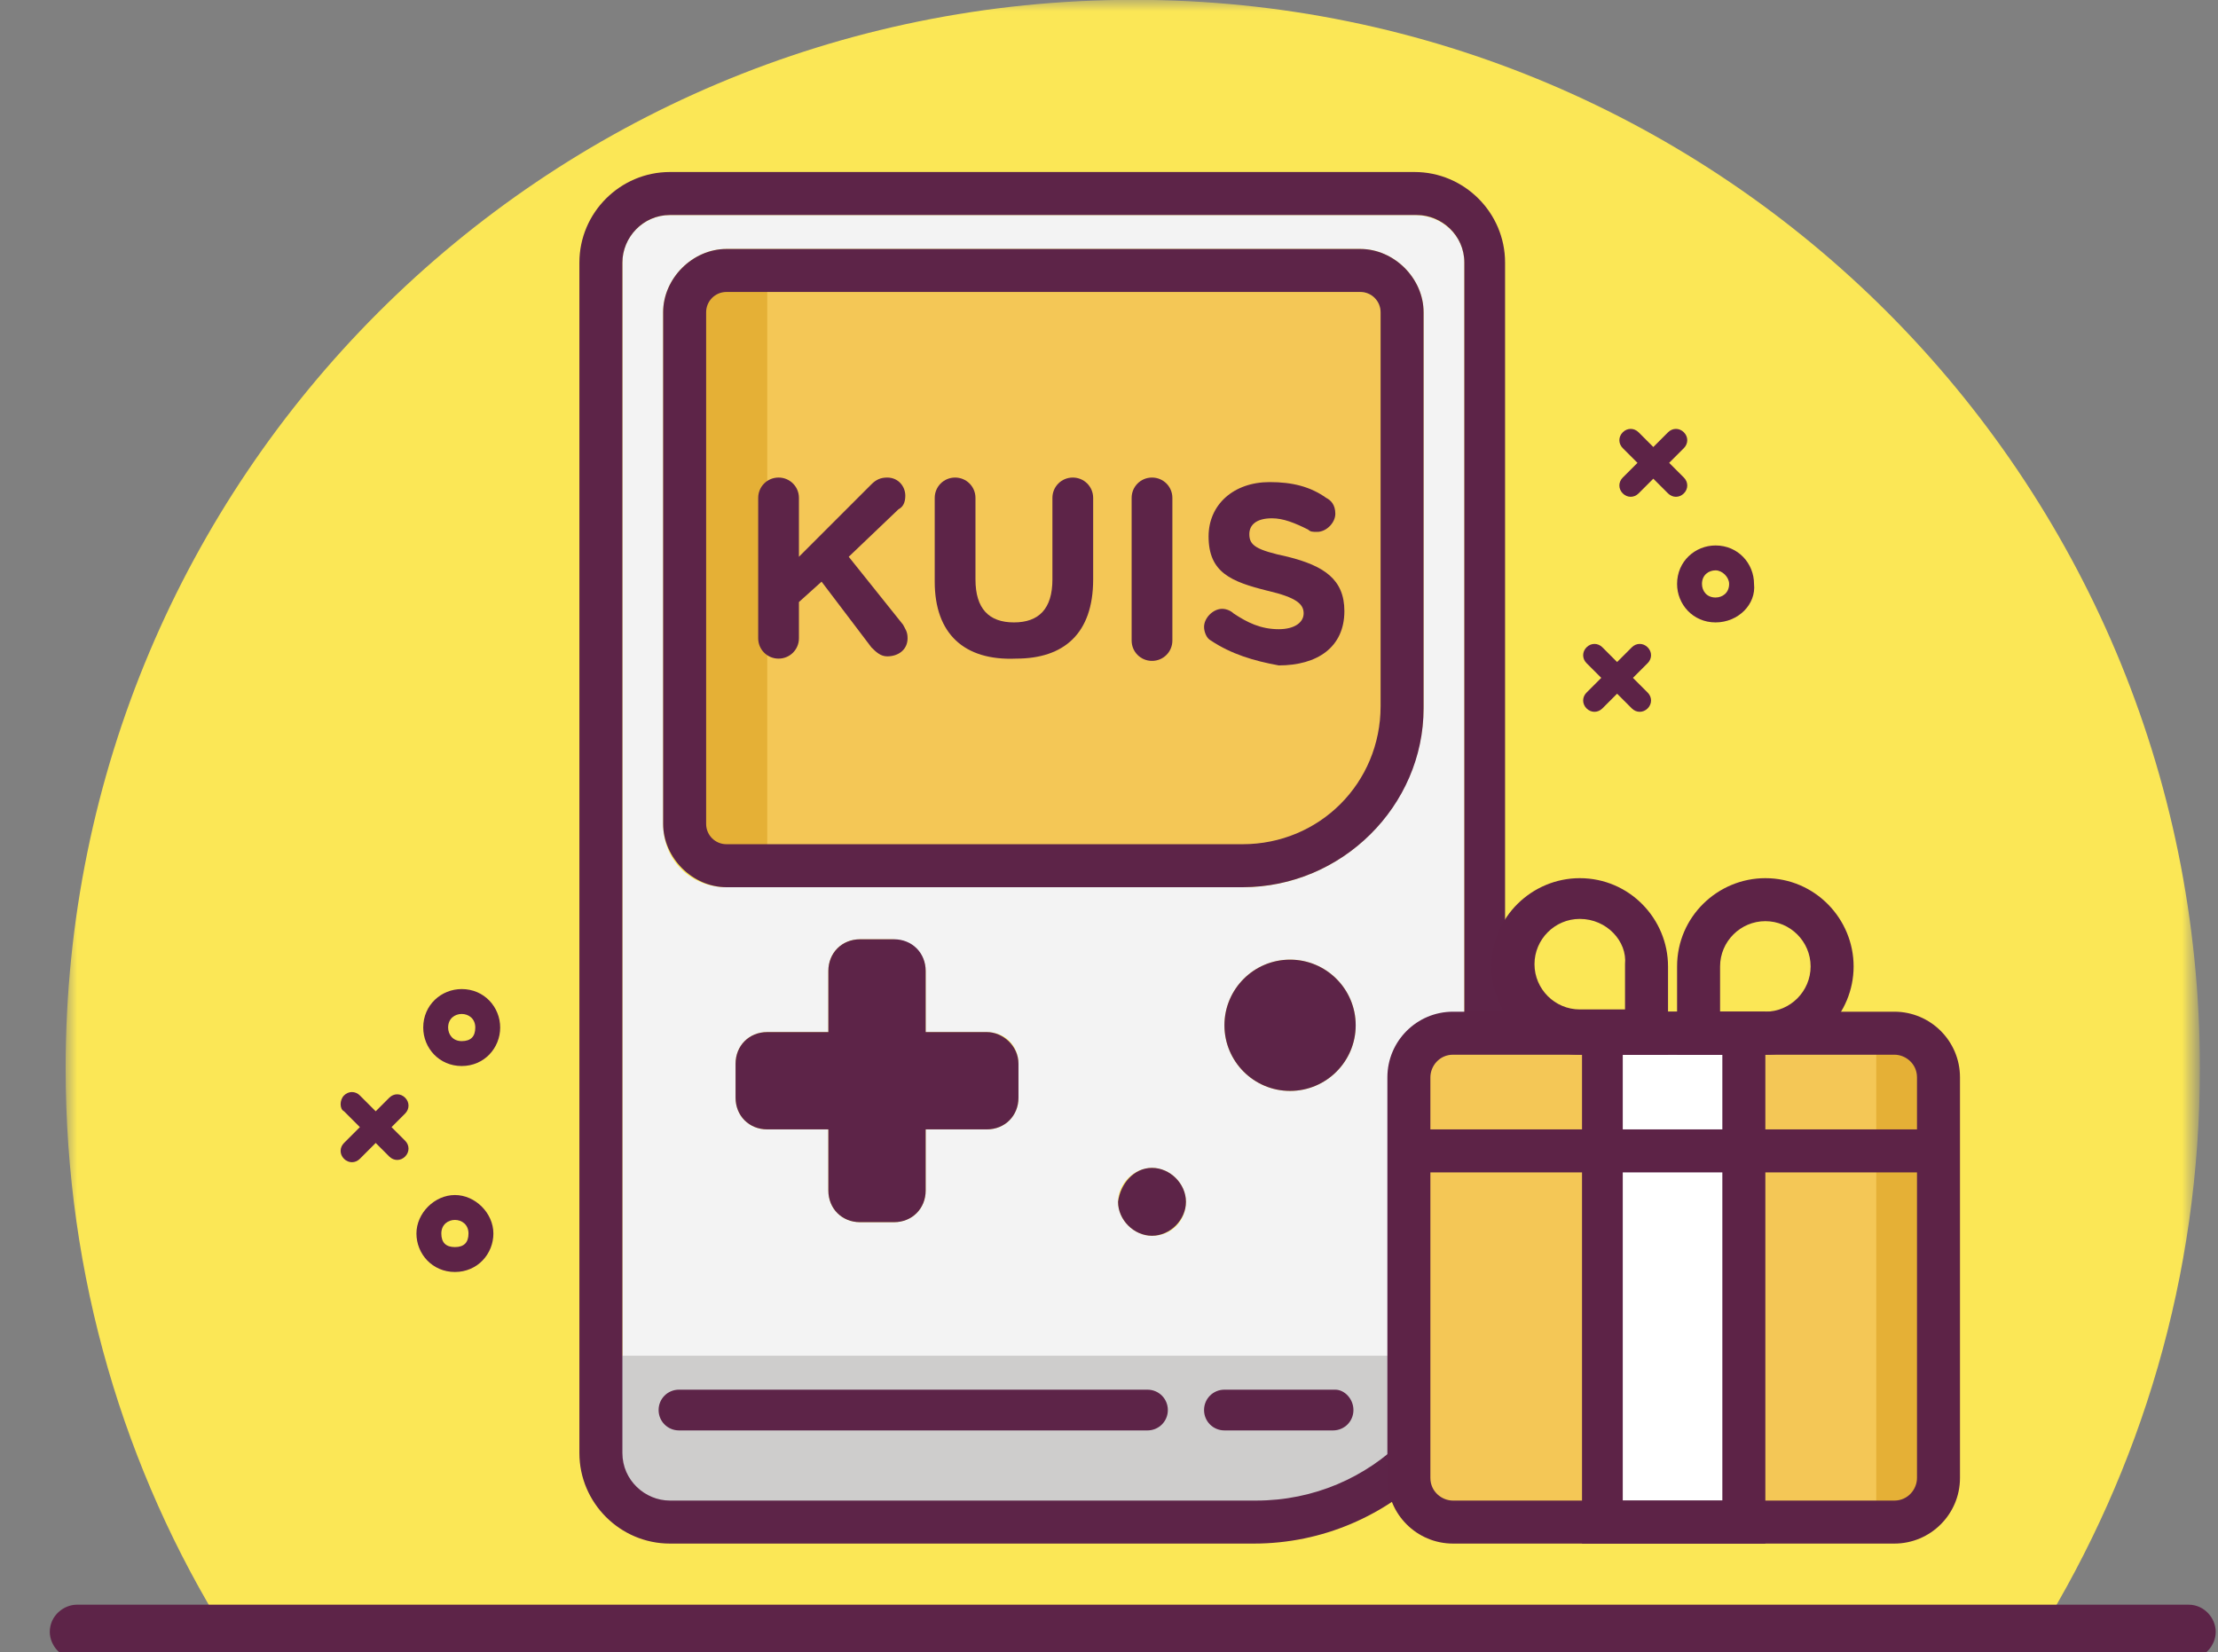 <?xml version="1.0" encoding="utf-8"?>
<!-- Generator: Adobe Illustrator 19.0.0, SVG Export Plug-In . SVG Version: 6.00 Build 0)  -->
<svg version="1.1" id="Layer_1" xmlns="http://www.w3.org/2000/svg" xmlns:xlink="http://www.w3.org/1999/xlink" x="0px" y="0px"
	 viewBox="0 0 98 73" enable-background="new 0 0 98 73" xml:space="preserve">
<rect x="0" y="0" width="98" height="73" fill="#808080" stroke="none"/>
<title>icon-2</title>
<desc>Created with Sketch.</desc>
<g id="Group-3" transform="translate(2, -0.708)">
	<g id="Clip-2">
	</g>
	<defs>
		<filter id="Adobe_OpacityMaskFilter" filterUnits="userSpaceOnUse" x="0.9" y="0.7" width="94.3" height="72.2">
			<feColorMatrix  type="matrix" values="1 0 0 0 0  0 1 0 0 0  0 0 1 0 0  0 0 0 1 0"/>
		</filter>
	</defs>
	<mask maskUnits="userSpaceOnUse" x="0.9" y="0.7" width="94.3" height="72.2" id="mask-2">
		<g filter="url(#Adobe_OpacityMaskFilter)">
			<polygon id="path-1" fill="#FFFFFF" points="0.9,0.7 95.2,0.7 95.2,72.9 0.9,72.9 			"/>
		</g>
	</mask>
	<path id="Fill-1" mask="url(#mask-2)" fill="#FBE756" d="M95.2,47.9c0,9.2-2.6,17.7-7.1,25H8c-4.5-7.2-7.1-15.8-7.1-25
		C0.9,21.8,22,0.7,48.1,0.7C74.1,0.7,95.2,21.8,95.2,47.9"/>
</g>
<path id="Fill-51" fill="#5D2448" d="M96.7,73.3H3.4c-0.7,0-1.2-0.6-1.2-1.2c0-0.7,0.6-1.2,1.2-1.2h93.3c0.7,0,1.2,0.6,1.2,1.2
	C97.9,72.7,97.4,73.3,96.7,73.3"/>
<g id="XMLID_1_">
	<g id="XMLID_1282_">
		<path id="XMLID_1422_" fill="#F4C756" d="M61,13.8v17.5c0,3.4-2.7,6.1-6.1,6.1H32.1c-0.5,0-0.9-0.4-0.9-0.9V13.8
			c0-0.5,0.4-0.9,0.9-0.9h28C60.6,12.9,61,13.3,61,13.8z"/>
		<path id="XMLID_1421_" fill="#E5B036" d="M33.9,12v26.4c0,0-3.3,1.1-3.9-1.8V13.4C30,13.4,30.4,11.6,33.9,12z"/>
		<path id="XMLID_1413_" fill="#F3F3F3" d="M59,63.2c0.5,0,0.9-0.4,0.9-0.9c0-0.5-0.4-0.9-0.9-0.9h-4.8c-0.5,0-0.9,0.4-0.9,0.9
			c0,0.5,0.4,0.9,0.9,0.9H59z M30,63.2h20.7c0.5,0,0.9-0.4,0.9-0.9c0-0.5-0.4-0.9-0.9-0.9H30c-0.5,0-0.9,0.4-0.9,0.9
			C29.2,62.8,29.5,63.2,30,63.2z M39.4,41.5H38c-0.8,0-1.4,0.6-1.4,1.4v2.7h-2.7c-0.8,0-1.4,0.6-1.4,1.4v1.5c0,0.8,0.6,1.4,1.4,1.4
			h2.7v2.7c0,0.8,0.6,1.4,1.4,1.4h1.5c0.8,0,1.4-0.6,1.4-1.4v-2.7h2.7c0.8,0,1.4-0.6,1.4-1.4V47c0-0.8-0.6-1.4-1.4-1.4h-2.7v-2.7
			C40.9,42.1,40.2,41.5,39.4,41.5z M32.1,39.2h22.8c4.4,0,8-3.6,8-8V13.8c0-1.5-1.3-2.8-2.8-2.8h-28c-1.5,0-2.8,1.3-2.8,2.8v22.6
			C29.3,38,30.5,39.2,32.1,39.2z M64.7,11.6v45.5c0,5.1-4.1,9.2-9.2,9.2H29.6c-1.2,0-2.1-1-2.1-2.1V11.6c0-1.2,1-2.1,2.1-2.1h32.9
			C63.7,9.5,64.7,10.4,64.7,11.6z M59.9,45.3c0-1.6-1.3-2.9-2.9-2.9c-1.6,0-2.9,1.3-2.9,2.9c0,1.6,1.3,2.9,2.9,2.9
			C58.6,48.2,59.9,46.9,59.9,45.3z M52.4,53.1c0-0.8-0.7-1.5-1.5-1.5c-0.8,0-1.5,0.7-1.5,1.5c0,0.8,0.7,1.5,1.5,1.5
			C51.8,54.6,52.4,53.9,52.4,53.1z"/>
		<path id="XMLID_1412_" fill="#CECDCC" d="M26.6,59.9h38.5c0,0-1.9,7.4-9.5,7.7l-26.8-0.4c0,0-2.8-1.4-2.7-2.6
			C26.2,63.4,26.6,59.9,26.6,59.9z"/>
		<path id="XMLID_1342_" fill="#5D2448" d="M59.8,62.3c0,0.5-0.4,0.9-0.9,0.9h-4.8c-0.5,0-0.9-0.4-0.9-0.9c0-0.5,0.4-0.9,0.9-0.9H59
			C59.4,61.4,59.8,61.8,59.8,62.3z"/>
		<path id="XMLID_1340_" fill="#5D2448" d="M57,42.4c1.6,0,2.9,1.3,2.9,2.9c0,1.6-1.3,2.9-2.9,2.9c-1.6,0-2.9-1.3-2.9-2.9
			C54.1,43.7,55.4,42.4,57,42.4z"/>
		<path id="XMLID_1298_" fill="#5D2448" d="M50.9,51.6c0.8,0,1.5,0.7,1.5,1.5c0,0.8-0.7,1.5-1.5,1.5c-0.8,0-1.5-0.7-1.5-1.5
			C49.5,52.3,50.1,51.6,50.9,51.6z"/>
		<path id="XMLID_1297_" fill="#5D2448" d="M50.7,61.4c0.5,0,0.9,0.4,0.9,0.9c0,0.5-0.4,0.9-0.9,0.9H30c-0.5,0-0.9-0.4-0.9-0.9
			c0-0.5,0.4-0.9,0.9-0.9H50.7z"/>
		<path id="XMLID_1295_" fill="#5D2448" d="M45,47v1.5c0,0.8-0.6,1.4-1.4,1.4h-2.7v2.7c0,0.8-0.6,1.4-1.4,1.4H38
			c-0.8,0-1.4-0.6-1.4-1.4v-2.7h-2.7c-0.8,0-1.4-0.6-1.4-1.4V47c0-0.8,0.6-1.4,1.4-1.4h2.7v-2.7c0-0.8,0.6-1.4,1.4-1.4h1.5
			c0.8,0,1.4,0.6,1.4,1.4v2.7h2.7C44.3,45.6,45,46.2,45,47z"/>
		<path id="XMLID_1286_" fill="#5D2448" d="M32.1,37.3h22.8c3.4,0,6.1-2.7,6.1-6.1V13.8c0-0.5-0.4-0.9-0.9-0.9h-28
			c-0.5,0-0.9,0.4-0.9,0.9v22.6C31.2,36.9,31.6,37.3,32.1,37.3z M54.9,39.2H32.1c-1.5,0-2.8-1.3-2.8-2.8V13.8c0-1.5,1.3-2.8,2.8-2.8
			h28c1.5,0,2.8,1.3,2.8,2.8v17.5C62.9,35.6,59.3,39.2,54.9,39.2z"/>
		<path id="XMLID_1283_" fill="#5D2448" d="M64.7,57.1V11.6c0-1.2-1-2.1-2.1-2.1H29.6c-1.2,0-2.1,1-2.1,2.1v52.6
			c0,1.2,1,2.1,2.1,2.1h25.9C60.6,66.3,64.7,62.2,64.7,57.1z M29.6,68.2c-2.2,0-4-1.8-4-4V11.6c0-2.2,1.8-4,4-4h32.9
			c2.2,0,4,1.8,4,4v45.5c0,6.1-5,11.1-11.1,11.1H29.6z"/>
	</g>
	<g id="XMLID_1023_">
		<path id="XMLID_1279_" fill="#F4C756" d="M83.6,45.7H64.3c-1.2,0-2.1,0.9-2.1,2.1v17.4c0,1.2,0.9,2.1,2.1,2.1h19.3
			c1.2,0,2.1-0.9,2.1-2.1V47.8C85.6,46.6,84.7,45.7,83.6,45.7z"/>
		<path id="XMLID_1259_" fill="#E5B036" d="M82.9,45.9v21.3c0,0,2.6,0.2,3.2-1.3l-0.4-19.1C85.6,46.9,85.4,45.8,82.9,45.9z"/>
		<rect id="XMLID_1258_" x="70.6" y="45.7" fill="#FFFFFF" width="6.8" height="21.6"/>
		<g id="XMLID_1032_">
			<g>
				<g id="XMLID_162_">
					<path id="XMLID_163_" fill="#5D2347" d="M83.7,68.2H64.2c-1.6,0-2.9-1.3-2.9-2.9V47.6c0-1.6,1.3-2.9,2.9-2.9h19.5
						c1.6,0,2.9,1.3,2.9,2.9v17.7C86.6,66.9,85.3,68.2,83.7,68.2z M64.2,46.6c-0.6,0-1,0.5-1,1v17.7c0,0.6,0.5,1,1,1h19.5
						c0.6,0,1-0.5,1-1V47.6c0-0.6-0.5-1-1-1H64.2z"/>
				</g>
				<g id="XMLID_146_">
					<g id="XMLID_153_">
						<g id="XMLID_158_">
							<path id="XMLID_159_" fill="#5D2347" d="M78,46.6h-3.9v-3.9c0-2.2,1.8-3.9,3.9-3.9c2.2,0,3.9,1.8,3.9,3.9
								C81.9,44.8,80.2,46.6,78,46.6z M76,44.7h2c1.1,0,2-0.9,2-2c0-1.1-0.9-2-2-2s-2,0.9-2,2V44.7z"/>
						</g>
						<g id="XMLID_154_">
							<path id="XMLID_155_" fill="#5D2347" d="M73.7,46.6h-3.9c-2.2,0-3.9-1.8-3.9-3.9c0-2.2,1.8-3.9,3.9-3.9
								c2.2,0,3.9,1.8,3.9,3.9V46.6z M69.8,40.6c-1.1,0-2,0.9-2,2c0,1.1,0.9,2,2,2h2v-2C71.9,41.6,71,40.6,69.8,40.6z"/>
						</g>
					</g>
					<g id="XMLID_151_">
						<rect id="XMLID_152_" x="62.2" y="49.9" fill="#5D2347" width="23.4" height="1.9"/>
					</g>
					<g id="XMLID_147_">
						<path id="XMLID_148_" fill="#5D2347" d="M78,68.2h-8.1V44.7H78V68.2z M71.7,66.3h4.4V46.6h-4.4V66.3z"/>
					</g>
				</g>
			</g>
		</g>
	</g>
	<g id="XMLID_1022_">
		<path id="XMLID_1494_" fill="#5D2448" d="M33.5,22c0-0.5,0.4-0.9,0.9-0.9c0.5,0,0.9,0.4,0.9,0.9v2.6l3.2-3.2
			c0.2-0.2,0.4-0.3,0.7-0.3c0.5,0,0.8,0.4,0.8,0.8c0,0.3-0.1,0.5-0.3,0.6l-2.2,2.1l2.4,3c0.1,0.2,0.2,0.3,0.2,0.6
			c0,0.5-0.4,0.8-0.9,0.8c-0.3,0-0.5-0.2-0.7-0.4l-2.2-2.9l-1,0.9v1.6c0,0.5-0.4,0.9-0.9,0.9c-0.5,0-0.9-0.4-0.9-0.9V22z"/>
		<path id="XMLID_1496_" fill="#5D2448" d="M41.3,25.7V22c0-0.5,0.4-0.9,0.9-0.9c0.5,0,0.9,0.4,0.9,0.9v3.6c0,1.3,0.6,1.9,1.7,1.9
			s1.7-0.6,1.7-1.9V22c0-0.5,0.4-0.9,0.9-0.9c0.5,0,0.9,0.4,0.9,0.9v3.6c0,2.4-1.3,3.5-3.4,3.5C42.6,29.2,41.3,28,41.3,25.7z"/>
		<path id="XMLID_1498_" fill="#5D2448" d="M50,22c0-0.5,0.4-0.9,0.9-0.9s0.9,0.4,0.9,0.9v6.3c0,0.5-0.4,0.9-0.9,0.9
			S50,28.8,50,28.3V22z"/>
		<path id="XMLID_1500_" fill="#5D2448" d="M53.5,28.3c-0.2-0.1-0.3-0.4-0.3-0.6c0-0.4,0.4-0.8,0.8-0.8c0.2,0,0.4,0.1,0.5,0.2
			c0.6,0.4,1.2,0.7,2,0.7c0.7,0,1.1-0.3,1.1-0.7v0c0-0.4-0.3-0.7-1.6-1c-1.6-0.4-2.6-0.8-2.6-2.4v0c0-1.4,1.1-2.4,2.7-2.4
			c1,0,1.8,0.2,2.5,0.7c0.2,0.1,0.4,0.3,0.4,0.7c0,0.4-0.4,0.8-0.8,0.8c-0.2,0-0.3,0-0.4-0.1c-0.6-0.3-1.1-0.5-1.6-0.5
			c-0.7,0-1,0.3-1,0.7v0c0,0.5,0.3,0.7,1.7,1c1.6,0.4,2.5,1,2.5,2.4v0c0,1.6-1.2,2.4-2.9,2.4C55.4,29.2,54.4,28.9,53.5,28.3z"/>
	</g>
	<g id="XMLID_908_">
		<g id="XMLID_1016_">
			<path id="XMLID_1017_" fill="#5D2347" d="M20.1,56.2c-1,0-1.7-0.8-1.7-1.7s0.8-1.7,1.7-1.7s1.7,0.8,1.7,1.7S21.1,56.2,20.1,56.2z
				 M20.1,53.9c-0.3,0-0.6,0.2-0.6,0.6s0.2,0.6,0.6,0.6s0.6-0.2,0.6-0.6S20.4,53.9,20.1,53.9z"/>
		</g>
		<g id="XMLID_913_">
			<path id="XMLID_915_" fill="#5D2347" d="M20.4,47.1c-1,0-1.7-0.8-1.7-1.7c0-1,0.8-1.7,1.7-1.7c1,0,1.7,0.8,1.7,1.7
				C22.1,46.3,21.4,47.1,20.4,47.1z M20.4,44.8c-0.3,0-0.6,0.2-0.6,0.6c0,0.3,0.2,0.6,0.6,0.6s0.6-0.2,0.6-0.6
				C21,45,20.7,44.8,20.4,44.8z"/>
		</g>
		<g id="XMLID_909_">
			<path id="XMLID_911_" fill="#5D2347" d="M15.2,51.2L15.2,51.2c-0.2-0.2-0.2-0.5,0-0.7l2-2c0.2-0.2,0.5-0.2,0.7,0h0
				c0.2,0.2,0.2,0.5,0,0.7l-2,2C15.7,51.4,15.4,51.4,15.2,51.2z"/>
			<path id="XMLID_910_" fill="#5D2347" d="M15.2,48.4L15.2,48.4c0.2-0.2,0.5-0.2,0.7,0l2,2c0.2,0.2,0.2,0.5,0,0.7h0
				c-0.2,0.2-0.5,0.2-0.7,0l-2-2C15,49,15,48.6,15.2,48.4z"/>
		</g>
	</g>
	<g id="XMLID_579_">
		<path id="XMLID_787_" fill="#5D2347" d="M75.8,27.5c-1,0-1.7-0.8-1.7-1.7c0-1,0.8-1.7,1.7-1.7c1,0,1.7,0.8,1.7,1.7
			C77.6,26.7,76.8,27.5,75.8,27.5z M75.8,25.2c-0.3,0-0.6,0.2-0.6,0.6c0,0.3,0.2,0.6,0.6,0.6c0.3,0,0.6-0.2,0.6-0.6
			C76.4,25.5,76.1,25.2,75.8,25.2z"/>
	</g>
	<g id="XMLID_576_">
		<path id="XMLID_578_" fill="#5D2347" d="M70.1,31.3L70.1,31.3c-0.2-0.2-0.2-0.5,0-0.7l2-2c0.2-0.2,0.5-0.2,0.7,0v0
			c0.2,0.2,0.2,0.5,0,0.7l-2,2C70.6,31.5,70.3,31.5,70.1,31.3z"/>
		<path id="XMLID_577_" fill="#5D2347" d="M70.1,28.6L70.1,28.6c0.2-0.2,0.5-0.2,0.7,0l2,2c0.2,0.2,0.2,0.5,0,0.7l0,0
			c-0.2,0.2-0.5,0.2-0.7,0l-2-2C69.9,29.1,69.9,28.8,70.1,28.6z"/>
	</g>
	<g id="XMLID_435_">
		<path id="XMLID_575_" fill="#5D2347" d="M71.7,21.8L71.7,21.8c-0.2-0.2-0.2-0.5,0-0.7l2-2c0.2-0.2,0.5-0.2,0.7,0l0,0
			c0.2,0.2,0.2,0.5,0,0.7l-2,2C72.2,22,71.9,22,71.7,21.8z"/>
		<path id="XMLID_444_" fill="#5D2347" d="M71.7,19.1L71.7,19.1c0.2-0.2,0.5-0.2,0.7,0l2,2c0.2,0.2,0.2,0.5,0,0.7v0
			c-0.2,0.2-0.5,0.2-0.7,0l-2-2C71.5,19.6,71.5,19.3,71.7,19.1z"/>
	</g>
</g>
</svg>
